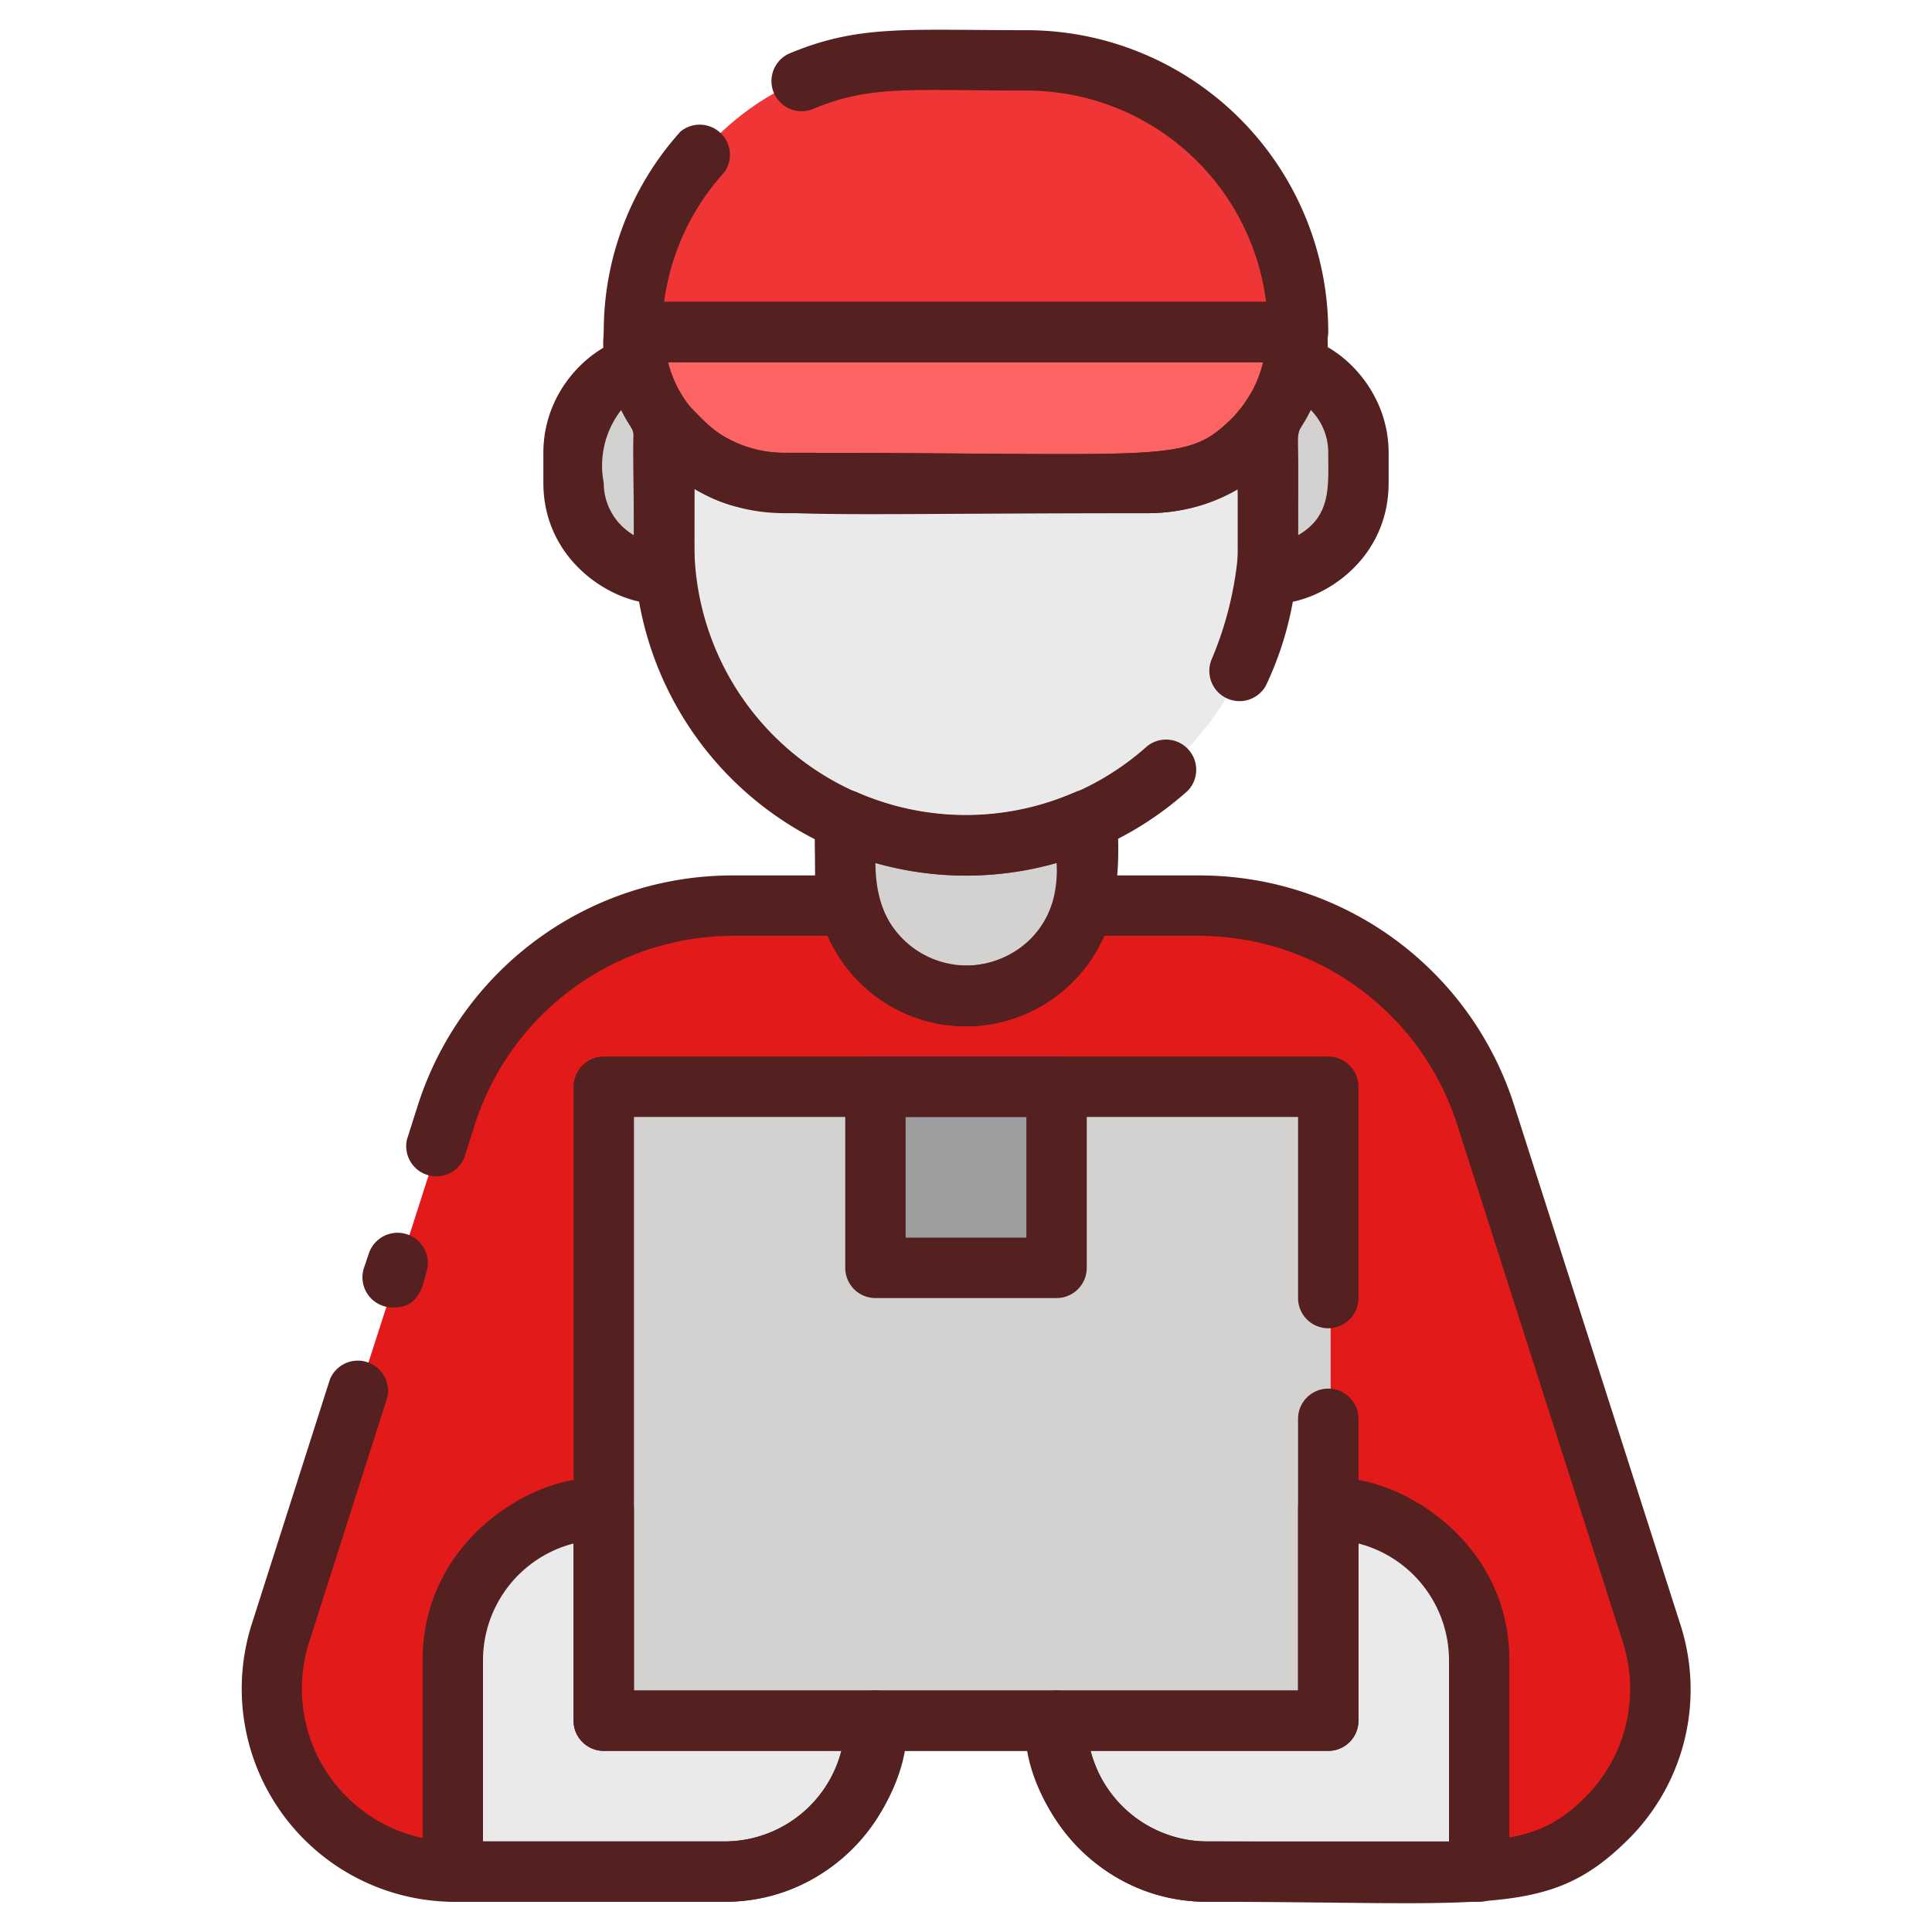 <svg xmlns="http://www.w3.org/2000/svg" viewBox="0 0 64 64"><defs><style>.cls-1{fill:#e21a1a;}.cls-2{fill:#d3d2d1;}.cls-3{fill:#eaeaea;}.cls-4{fill:#ef3535;}.cls-5{fill:#fc6363;}.cls-6{fill:#9e9e9e;}.cls-7{fill:#542020;}</style></defs><title>deliveryman</title><g id="deliveryman"><path class="cls-1" d="M55.08,55.87a6,6,0,0,1-6,6.05h-9a5,5,0,0,1-5-5h-6a5,5,0,0,1-5,5h-9a6.05,6.05,0,0,1-6-6.05c0-1.31-.14-.51,5.78-19a10,10,0,0,1,9.52-6.95h3.83a4,4,0,0,0,7.74,0h3.83a10,10,0,0,1,9.52,6.95C55.21,55.32,55.08,54.55,55.08,55.87Z"/><rect class="cls-2" x="20.08" y="35.92" width="24" height="21"/><path class="cls-3" d="M29.08,56.92a5,5,0,0,1-5,5h-9v-7a5,5,0,0,1,5-5v7Z"/><path class="cls-3" d="M49.08,54.92v7h-9a5,5,0,0,1-5-5h9v-7A5,5,0,0,1,49.08,54.92Z"/><path class="cls-2" d="M36.08,27.08A10.4,10.4,0,0,1,36,29.92a4,4,0,0,1-7.74,0,11.37,11.37,0,0,1-.13-2.84A10,10,0,0,0,36.08,27.08Z"/><path class="cls-3" d="M42.08,13.92v4a10,10,0,0,1-20,0v-4a5,5,0,0,0,4,2h12A5,5,0,0,0,42.08,13.92Z"/><path class="cls-4" d="M43.08,10.92h-22a9,9,0,0,1,9-9h4A9,9,0,0,1,43.08,10.92Z"/><path class="cls-5" d="M43.08,10.92a5,5,0,0,1-5,5h-12a5,5,0,0,1-5-5Z"/><path class="cls-2" d="M45.08,14.92v1a3,3,0,0,1-3,3v-5A5,5,0,0,0,43,12.05,3,3,0,0,1,45.08,14.92Z"/><path class="cls-2" d="M22.08,13.92v5a3,3,0,0,1-3-3v-1a3,3,0,0,1,2.13-2.87A5,5,0,0,0,22.08,13.92Z"/><rect class="cls-6" x="29.08" y="35.92" width="6" height="6"/><path class="cls-7" d="M44,58H20a1,1,0,0,1-1-1V36a1,1,0,0,1,1-1H44a1,1,0,0,1,1,1v7a1,1,0,0,1-2,0V37H21V56H43V47a1,1,0,0,1,2,0V57A1,1,0,0,1,44,58Z"/><path class="cls-7" d="M24,63H15a1,1,0,0,1-1-1V55c0-5.52,7-7.41,7-5v6h8C31.42,56,29.5,63,24,63Zm-8-2h8a4,4,0,0,0,3.87-3H20a1,1,0,0,1-1-1V51.13A4,4,0,0,0,16,55Z"/><path class="cls-7" d="M49,63H40c-5.52,0-7.41-7-5-7h8V50c0-2.42,7-.5,7,5v7A1,1,0,0,1,49,63ZM36.13,58A4,4,0,0,0,40,61h8V55a4,4,0,0,0-3-3.87V57a1,1,0,0,1-1,1Z"/><path class="cls-7" d="M13.06,43.31a1,1,0,0,1-1-1.32l.16-.47a1,1,0,0,1,1.9.64C14,42.62,13.86,43.31,13.06,43.31Z"/><path class="cls-7" d="M40,63a6,6,0,0,1-5.92-5H29.92A6,6,0,0,1,24,63H15a7.06,7.06,0,0,1-6.66-9.2l2.59-8.11a1,1,0,0,1,1.9.6L10.24,54.4A5.06,5.06,0,0,0,15,61h9a4,4,0,0,0,4-4,1,1,0,0,1,1-1h6a1,1,0,0,1,1,1,4,4,0,0,0,4,4c9.15,0,10.55.48,12.53-1.48a5.08,5.08,0,0,0,1.23-5.12L48.27,37.25A9,9,0,0,0,39.7,31H36.58a5,5,0,0,1-9.16,0H24.3a9,9,0,0,0-8.57,6.25l-.35,1.1a1,1,0,0,1-1.9-.6l.35-1.1A10.94,10.94,0,0,1,24.3,29h3.83a1,1,0,0,1,1,.75,3,3,0,0,0,5.8,0,1,1,0,0,1,1-.75H39.7a10.94,10.94,0,0,1,10.47,7.65L55.66,53.8a7,7,0,0,1-1.72,7.13C51.31,63.54,49.43,63,40,63Z"/><path class="cls-7" d="M32,34a5,5,0,0,1-5-5c0-1.87-.12-2.31.45-2.68a1,1,0,0,1,.95-.07,9,9,0,0,0,7.19,0,1,1,0,0,1,1.41.91,10.74,10.74,0,0,1-.17,3.11A5,5,0,0,1,32,34Zm-3-5.42c0,4.37,5.1,4.3,5.9,1.17a3.87,3.87,0,0,0,.1-1.17A10.92,10.92,0,0,1,29,28.58Z"/><path class="cls-7" d="M21,18c0-4.12-.22-4.65.68-4.95C23,12.6,23.08,15,26,15c12.83,0,13.26.39,14.84-1.17.3-.3.66-1.05,1.47-.78s.69.8.69,4.95a11,11,0,0,1-1.07,4.72,1,1,0,0,1-1.8-.86A11.55,11.55,0,0,0,41,16.2a6,6,0,0,1-3,.8c-12.5,0-13.12.28-15-.81V18a9,9,0,0,0,15,6.72,1,1,0,0,1,1.34,1.48A11,11,0,0,1,21,18Z"/><path class="cls-7" d="M43,12H21a1,1,0,0,1-1-1,9.89,9.89,0,0,1,2.54-6.64A1,1,0,0,1,24,5.7a7.92,7.92,0,0,0-2,4.3H41.94A8,8,0,0,0,34,3c-3.89,0-5.17-.19-7.09.62a1,1,0,0,1-.78-1.84C28.44.81,30,1,34,1A10,10,0,0,1,44,11,1,1,0,0,1,43,12Z"/><path class="cls-7" d="M38,17H26c-5.51,0-7.39-7-5-7H43C45.27,10,43.61,17,38,17ZM22.13,12A4,4,0,0,0,26,15c12.83,0,13.26.39,14.84-1.17a4,4,0,0,0,1-1.83Z"/><path class="cls-7" d="M41,19V14c0-.65.59-.8.9-2.1.42-1.85,4.1-.05,4.1,3.1v1C46,19.85,41,21.07,41,19Zm2-1.27c1.11-.64,1-1.63,1-2.73a2,2,0,0,0-.58-1.42C42.86,14.75,43,13.42,43,17.73Z"/><path class="cls-7" d="M18,16V15c0-2.71,2.65-4.3,3.63-3.73.68.39.29,1,1.17,2.13.27.36.2,0,.2,5.6C23,21.09,18,19.81,18,16Zm2.58-2.42A3,3,0,0,0,20,16a2,2,0,0,0,1,1.73C21,13.43,21.14,14.75,20.58,13.58Z"/><path class="cls-7" d="M35,43H29a1,1,0,0,1-1-1V36a1,1,0,0,1,1-1h6a1,1,0,0,1,1,1v6A1,1,0,0,1,35,43Zm-5-2h4V37H30Z"/></g></svg>
